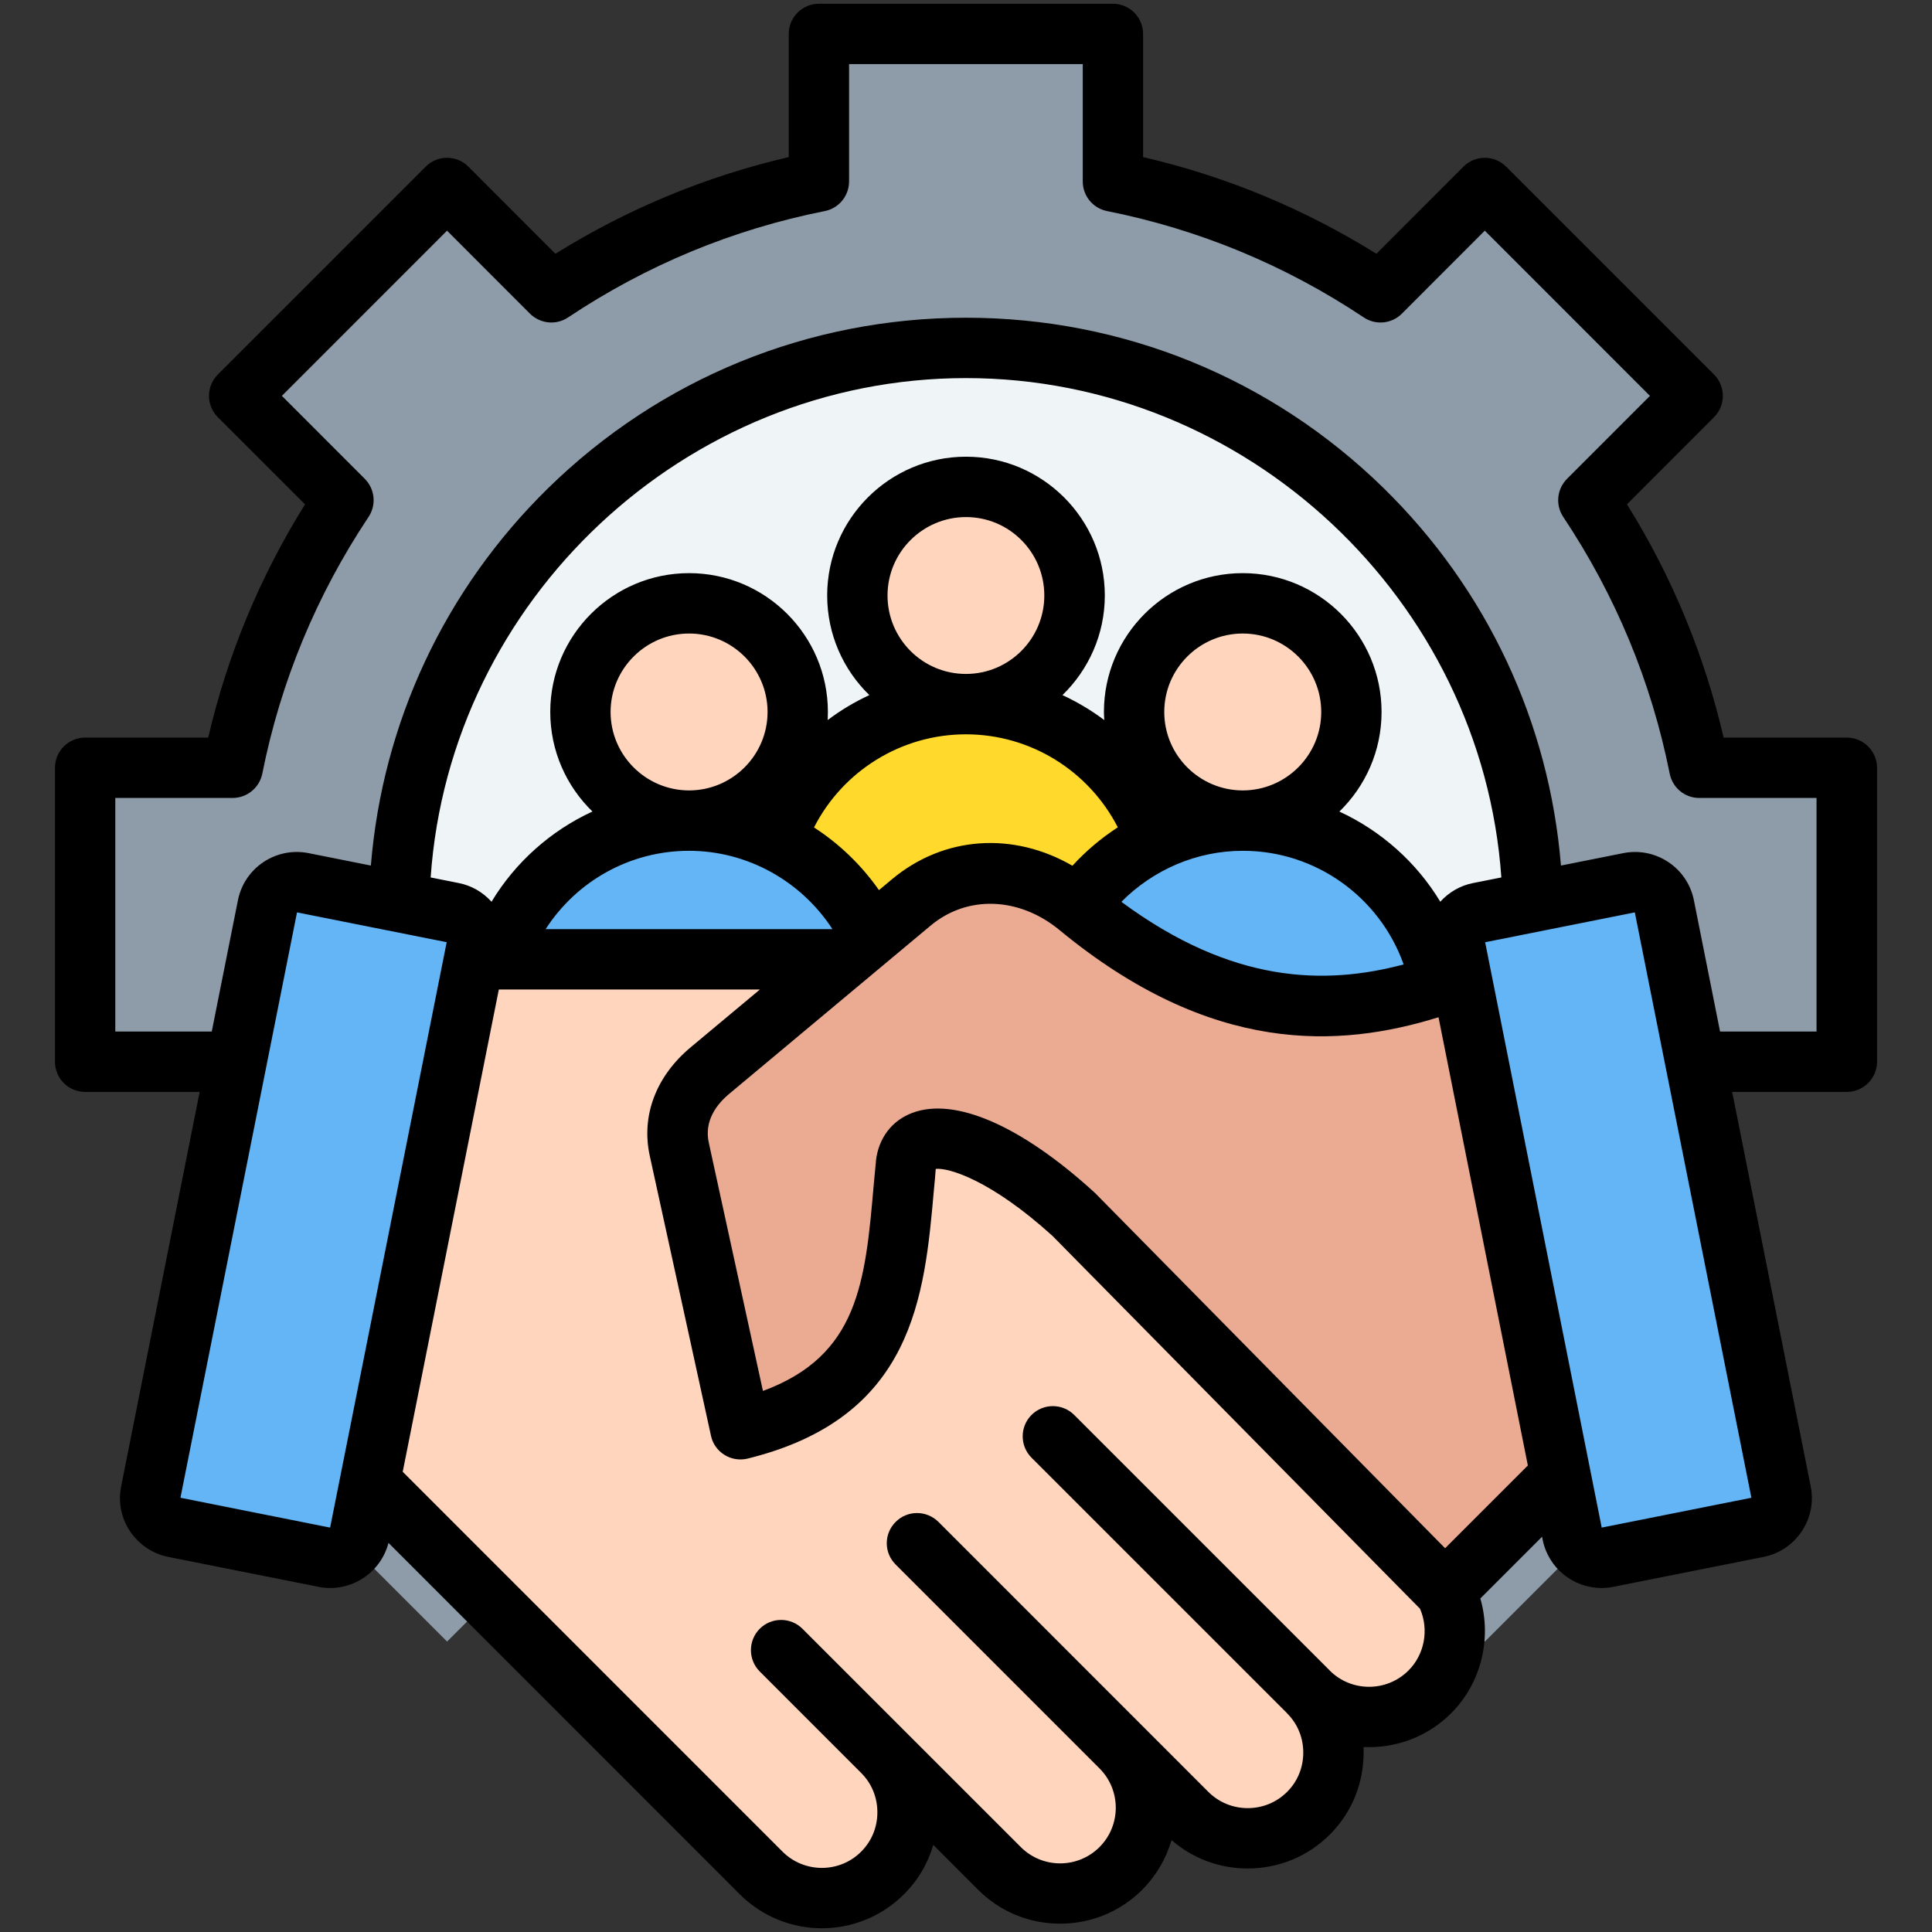 <svg xmlns="http://www.w3.org/2000/svg" id="Layer_1" viewBox="0 0 512 512"><rect x="0" y="0" width="512" height="512" fill="#333333" stroke="none"/><g clip-rule="evenodd" fill-rule="evenodd"><g><g><path d="m294.953 475.853h-77.906v-39.09c-25.794-5.142-49.779-15.291-70.907-29.389l-27.654 27.654-55.087-55.088 27.654-27.654c-14.1-21.125-24.244-45.114-29.388-70.906h-39.091v-77.906h39.09c5.142-25.794 15.29-49.78 29.388-70.908l-27.653-27.653 55.089-55.087 27.651 27.651c21.126-14.101 45.115-24.245 70.908-29.389v-39.087h77.906v39.087c25.795 5.142 49.781 15.29 70.909 29.388l27.652-27.652 55.088 55.089-27.651 27.651c14.101 21.126 24.245 45.116 29.389 70.91h39.087v77.906h-39.087c-5.142 25.794-15.291 49.78-29.389 70.908l27.653 27.653-55.089 55.088-27.653-27.653c-21.126 14.1-45.115 24.244-70.908 29.388v39.089z" fill="#8d9ca8"></path><circle cx="256.002" cy="242.426" fill="#eff4f7" r="150.224"></circle></g><g><path d="m309.26 239.865c0-29.293-23.967-53.26-53.26-53.26s-53.26 23.967-53.26 53.26z" fill="#ffda2d"></path><ellipse cx="255.999" cy="157.819" fill="#ffd6bd" rx="28.785" ry="28.785" transform="matrix(.707 -.707 .707 .707 -36.614 227.243)"></ellipse></g><g><path d="m235.892 270.732c0-29.293-23.967-53.26-53.26-53.26s-53.26 23.967-53.26 53.26z" fill="#64b5f6"></path><ellipse cx="182.631" cy="188.686" fill="#ffd6bd" rx="28.785" ry="28.785" transform="matrix(.987 -.16 .16 .987 -27.866 31.691)"></ellipse></g><g><path d="m382.629 270.732c0-29.293-23.967-53.26-53.26-53.26s-53.26 23.967-53.26 53.26z" fill="#64b5f6"></path><ellipse cx="329.369" cy="188.686" fill="#ffd6bd" rx="28.785" ry="28.785" transform="matrix(.383 -.924 .924 .383 29.002 420.776)"></ellipse></g><g><path d="m248.505 254.238c86.948 107.978 130.421 161.967 130.421 161.967 8.847 8.847 8.846 23.32-.001 32.167-8.848 8.847-23.319 8.848-32.167.001 8.846 8.846 8.846 23.32 0 32.166s-23.321 8.848-32.166.001l-17.546-17.546c8.847 8.846 8.845 23.319 0 32.166-8.846 8.847-23.321 8.847-32.167.001l-30.962-30.963c8.846 8.847 8.846 23.32-.001 32.166-8.846 8.846-23.321 8.845-32.166 0l-126.876-126.873s8.576-38.418 25.728-115.253z" fill="#ffd6bd"></path><path d="m444.254 360.359c-1.097.418-43.469-106.623-44.552-106.218-40.698 15.208-71.9 20.753-113.833-13.842-13.266-10.945-31.151-12.16-44.351-1.138l-53.378 44.567c-6.379 5.326-9.876 12.731-8.104 20.85l16.192 74.198c41.167-10.145 40.974-39.439 43.875-70.24 1.396-11.797 20.458-8.567 44.385 13.232l98.46 99.894z" fill="#eaab92"></path><g fill="#64b5f6"><path d="m391.969 241.868 39.808-7.93c4.274-.852 8.467 1.949 9.319 6.222l30.935 155.284c.851 4.273-1.948 8.466-6.223 9.318l-39.808 7.931c-4.274.852-8.467-1.948-9.318-6.222l-30.935-155.285c-.852-4.273 1.947-8.466 6.222-9.318z"></path><path d="m120.031 241.868-39.808-7.93c-4.274-.852-8.467 1.949-9.318 6.222l-30.936 155.284c-.851 4.273 1.948 8.466 6.223 9.318l39.808 7.931c4.275.852 8.467-1.948 9.319-6.222l30.935-155.285c.851-4.273-1.949-8.466-6.223-9.318z"></path></g></g></g><path d="m481.398 273.371h-25.563l-6.933-34.78c-1.698-8.611-10.093-14.221-18.724-12.501l-16.508 3.291c-3.113-37.931-19.573-73.151-46.975-100.01-29.761-29.131-69.096-45.172-110.695-45.172-41.646 0-80.981 16.041-110.742 45.171-27.402 26.859-43.863 62.08-46.975 100.01l-16.508-3.291c-8.631-1.721-17.026 3.89-18.724 12.501l-6.933 34.78h-25.563v-61.902h31.081c3.82 0 7.122-2.699 7.876-6.439 4.858-24.391 14.338-47.281 28.157-68.031 2.122-3.169 1.698-7.399-.99-10.099l-21.979-21.99 43.769-43.78 21.979 22.001c2.736 2.69 6.933 3.11 10.093.999 20.752-13.849 43.627-23.339 68.058-28.199 3.726-.75 6.415-4.031 6.415-7.85v-31.092h61.927v31.092c0 3.819 2.688 7.1 6.414 7.85 24.384 4.86 47.306 14.35 68.058 28.19 3.16 2.121 7.405 1.7 10.093-.99l21.979-22.001 43.768 43.78-21.979 21.991c-2.688 2.701-3.113 6.92-.99 10.099 13.819 20.741 23.346 43.631 28.204 68.031.754 3.74 4.009 6.439 7.829 6.439h31.081zm-56.927 131.459 39.665-7.909-30.893-155.13-39.665 7.91zm-41.505 5.47 21.931-21.929-23.676-118.79c-26.176 8.119-60.087 10.199-100.46-23.121-10.706-8.808-24.431-9.289-34.147-1.159l-53.343 44.559c-3.207 2.661-6.745 7.08-5.424 13.011l14.338 65.741c25.375-9.362 27.12-28.811 29.383-54.862.189-1.979.377-3.968.566-5.969 0-.061 0-.131 0-.19.708-6.03 4.245-10.651 9.669-12.681 11.319-4.219 28.817 3.421 48.06 20.94.094.102.189.201.33.301zm-9.716 32.41c4.292-4.27 5.471-10.87 3.066-16.38l-97.394-98.8c-16.413-14.901-27.638-18.131-30.94-17.76-.141 1.8-.283 3.6-.471 5.391-2.5 28.37-5.33 60.519-49.381 71.38-2.075.508-4.339.159-6.131-.98-1.84-1.14-3.16-2.981-3.585-5.081l-16.225-74.199c-2.311-10.581 1.651-21.04 10.801-28.701l18.394-15.351h-69.19l-25.469 127.81 100.649 100.661c5.754 5.75 15.14 5.75 20.847 0 2.783-2.771 4.292-6.47 4.292-10.42 0-3.959-1.509-7.659-4.292-10.43l-26.884-26.891c-3.113-3.128-3.113-8.189 0-11.319 3.113-3.119 8.207-3.119 11.32 0l57.871 57.861c5.754 5.75 15.092 5.75 20.847 0 5.754-5.75 5.754-15.111 0-20.861l-54.003-54.01c-3.16-3.128-3.16-8.189 0-11.32 3.113-3.119 8.159-3.119 11.319 0l71.548 71.57c2.783 2.76 6.462 4.291 10.424 4.291s7.641-1.531 10.423-4.291c2.783-2.769 4.292-6.47 4.292-10.43 0-3.95-1.509-7.641-4.292-10.4 0-.009 0-.02 0-.03l-67.728-67.721c-3.113-3.13-3.113-8.189 0-11.32 3.113-3.119 8.207-3.119 11.319 0l67.728 67.73v.009.011c5.753 5.731 15.091 5.72 20.845-.019zm-43.909-217.241c-12.121 0-23.677 4.962-32.166 13.521 29.478 21.809 54.05 22.099 74.803 16.599-6.32-17.799-23.252-30.121-42.589-30.121-.048.001-.048.001-.048.001zm0-15.999c11.461-.011 20.799-9.33 20.799-20.791 0-11.459-9.339-20.789-20.799-20.789-11.461 0-20.8 9.33-20.8 20.789 0 11.461 9.338 20.78 20.8 20.791zm-94.14-51.659c0 11.459 9.291 20.78 20.752 20.789h.047c11.461-.009 20.752-9.33 20.752-20.789 0-11.462-9.291-20.78-20.752-20.78-11.461-.001-20.799 9.318-20.799 20.78zm1.179 75.199c13.772-11.5 32.166-12.65 47.824-3.58 3.584-3.92 7.641-7.34 12.027-10.18-7.688-14.96-23.11-24.64-40.231-24.649-.047 0-.047 0-.047 0-17.12.009-32.59 9.7-40.231 24.68 6.697 4.33 12.546 9.949 17.215 16.609zm-53.768-7.541c-15.658 0-29.808 8.022-38.014 20.762h75.934l.047-.04c-8.3-12.752-22.591-20.722-37.967-20.722zm-20.799-36.79c0 11.461 9.339 20.78 20.799 20.791 11.461-.011 20.799-9.33 20.799-20.791 0-11.459-9.339-20.789-20.799-20.789-11.461 0-20.799 9.33-20.799 20.789zm228.558 45.34 7.499-1.488c-5.141-73.562-67.398-132.331-141.87-132.331s-136.776 58.77-141.87 132.331l7.452 1.488c3.396.671 6.367 2.41 8.678 4.951 6.367-10.549 15.753-18.84 26.742-23.91-6.886-6.69-11.178-16.04-11.178-26.381 0-20.29 16.508-36.79 36.788-36.79 20.281 0 36.788 16.5 36.788 36.79 0 .72-.047 1.432-.047 2.141 3.396-2.579 7.122-4.799 11.036-6.61-6.886-6.69-11.178-16.049-11.178-26.399 0-20.281 16.507-36.781 36.788-36.781 20.28 0 36.788 16.5 36.788 36.781 0 10.35-4.339 19.709-11.225 26.399 3.915 1.811 7.641 4.031 11.083 6.61-.047-.709-.094-1.42-.094-2.141 0-20.29 16.508-36.79 36.788-36.79s36.788 16.5 36.788 36.79c0 10.35-4.292 19.701-11.178 26.392 11.036 5.1 20.422 13.42 26.742 23.89 2.313-2.532 5.284-4.271 8.68-4.942zm-302.889 170.811 30.892-155.14-39.665-7.9-30.893 155.13zm401.934-209.36h-32.638c-5.094-21.93-13.678-42.68-25.61-61.82l23.064-23.09c3.113-3.119 3.113-8.18 0-11.31l-55.088-55.09c-1.509-1.5-3.537-2.34-5.66-2.34s-4.151.84-5.66 2.34l-23.063 23.09c-19.149-11.93-39.901-20.53-61.833-25.62v-32.641c0-4.41-3.584-7.999-8.018-7.999h-77.868c-4.433 0-8.018 3.589-8.018 7.999v32.641c-21.931 5.099-42.684 13.69-61.832 25.62l-23.063-23.09c-3.113-3.119-8.207-3.119-11.319 0l-55.088 55.09c-3.113 3.121-3.113 8.191 0 11.31l23.11 23.09c-11.933 19.161-20.564 39.9-25.657 61.82h-32.638c-4.386 0-7.971 3.579-7.971 7.999v77.9c0 4.42 3.584 8 7.971 8h30.373l-20.799 104.5c-.849 4.171 0 8.41 2.358 11.951 2.405 3.539 5.99 5.949 10.14 6.78l39.807 7.929c1.037.21 2.075.309 3.113.309 3.113 0 6.179-.919 8.82-2.69 3.301-2.2 5.613-5.479 6.603-9.27l93.102 93.14c6.037 5.991 13.867 8.991 21.743 8.991s15.753-2.999 21.743-8.991c3.726-3.699 6.367-8.189 7.782-13.099l11.885 11.891c5.801 5.789 13.489 8.98 21.743 8.98 8.207 0 15.941-3.191 21.743-8.98 3.773-3.801 6.367-8.351 7.782-13.171 5.565 4.869 12.687 7.53 20.186 7.53 8.207 0 15.941-3.189 21.742-8.98s8.961-13.51 8.961-21.74c0-.49 0-.98 0-1.47 8.348.4 16.838-2.59 23.205-8.96 7.971-7.961 10.801-19.8 7.735-30.41l16.366-16.371.141.791c1.509 7.561 8.159 12.81 15.611 12.81 1.038 0 2.075-.1 3.113-.309l39.807-7.929c4.151-.831 7.782-3.241 10.14-6.78 2.358-3.541 3.207-7.78 2.358-11.951l-20.799-104.5h30.374c4.386 0 8.018-3.579 8.018-8v-77.9c.001-4.42-3.631-8-8.017-8z"></path></g></svg>